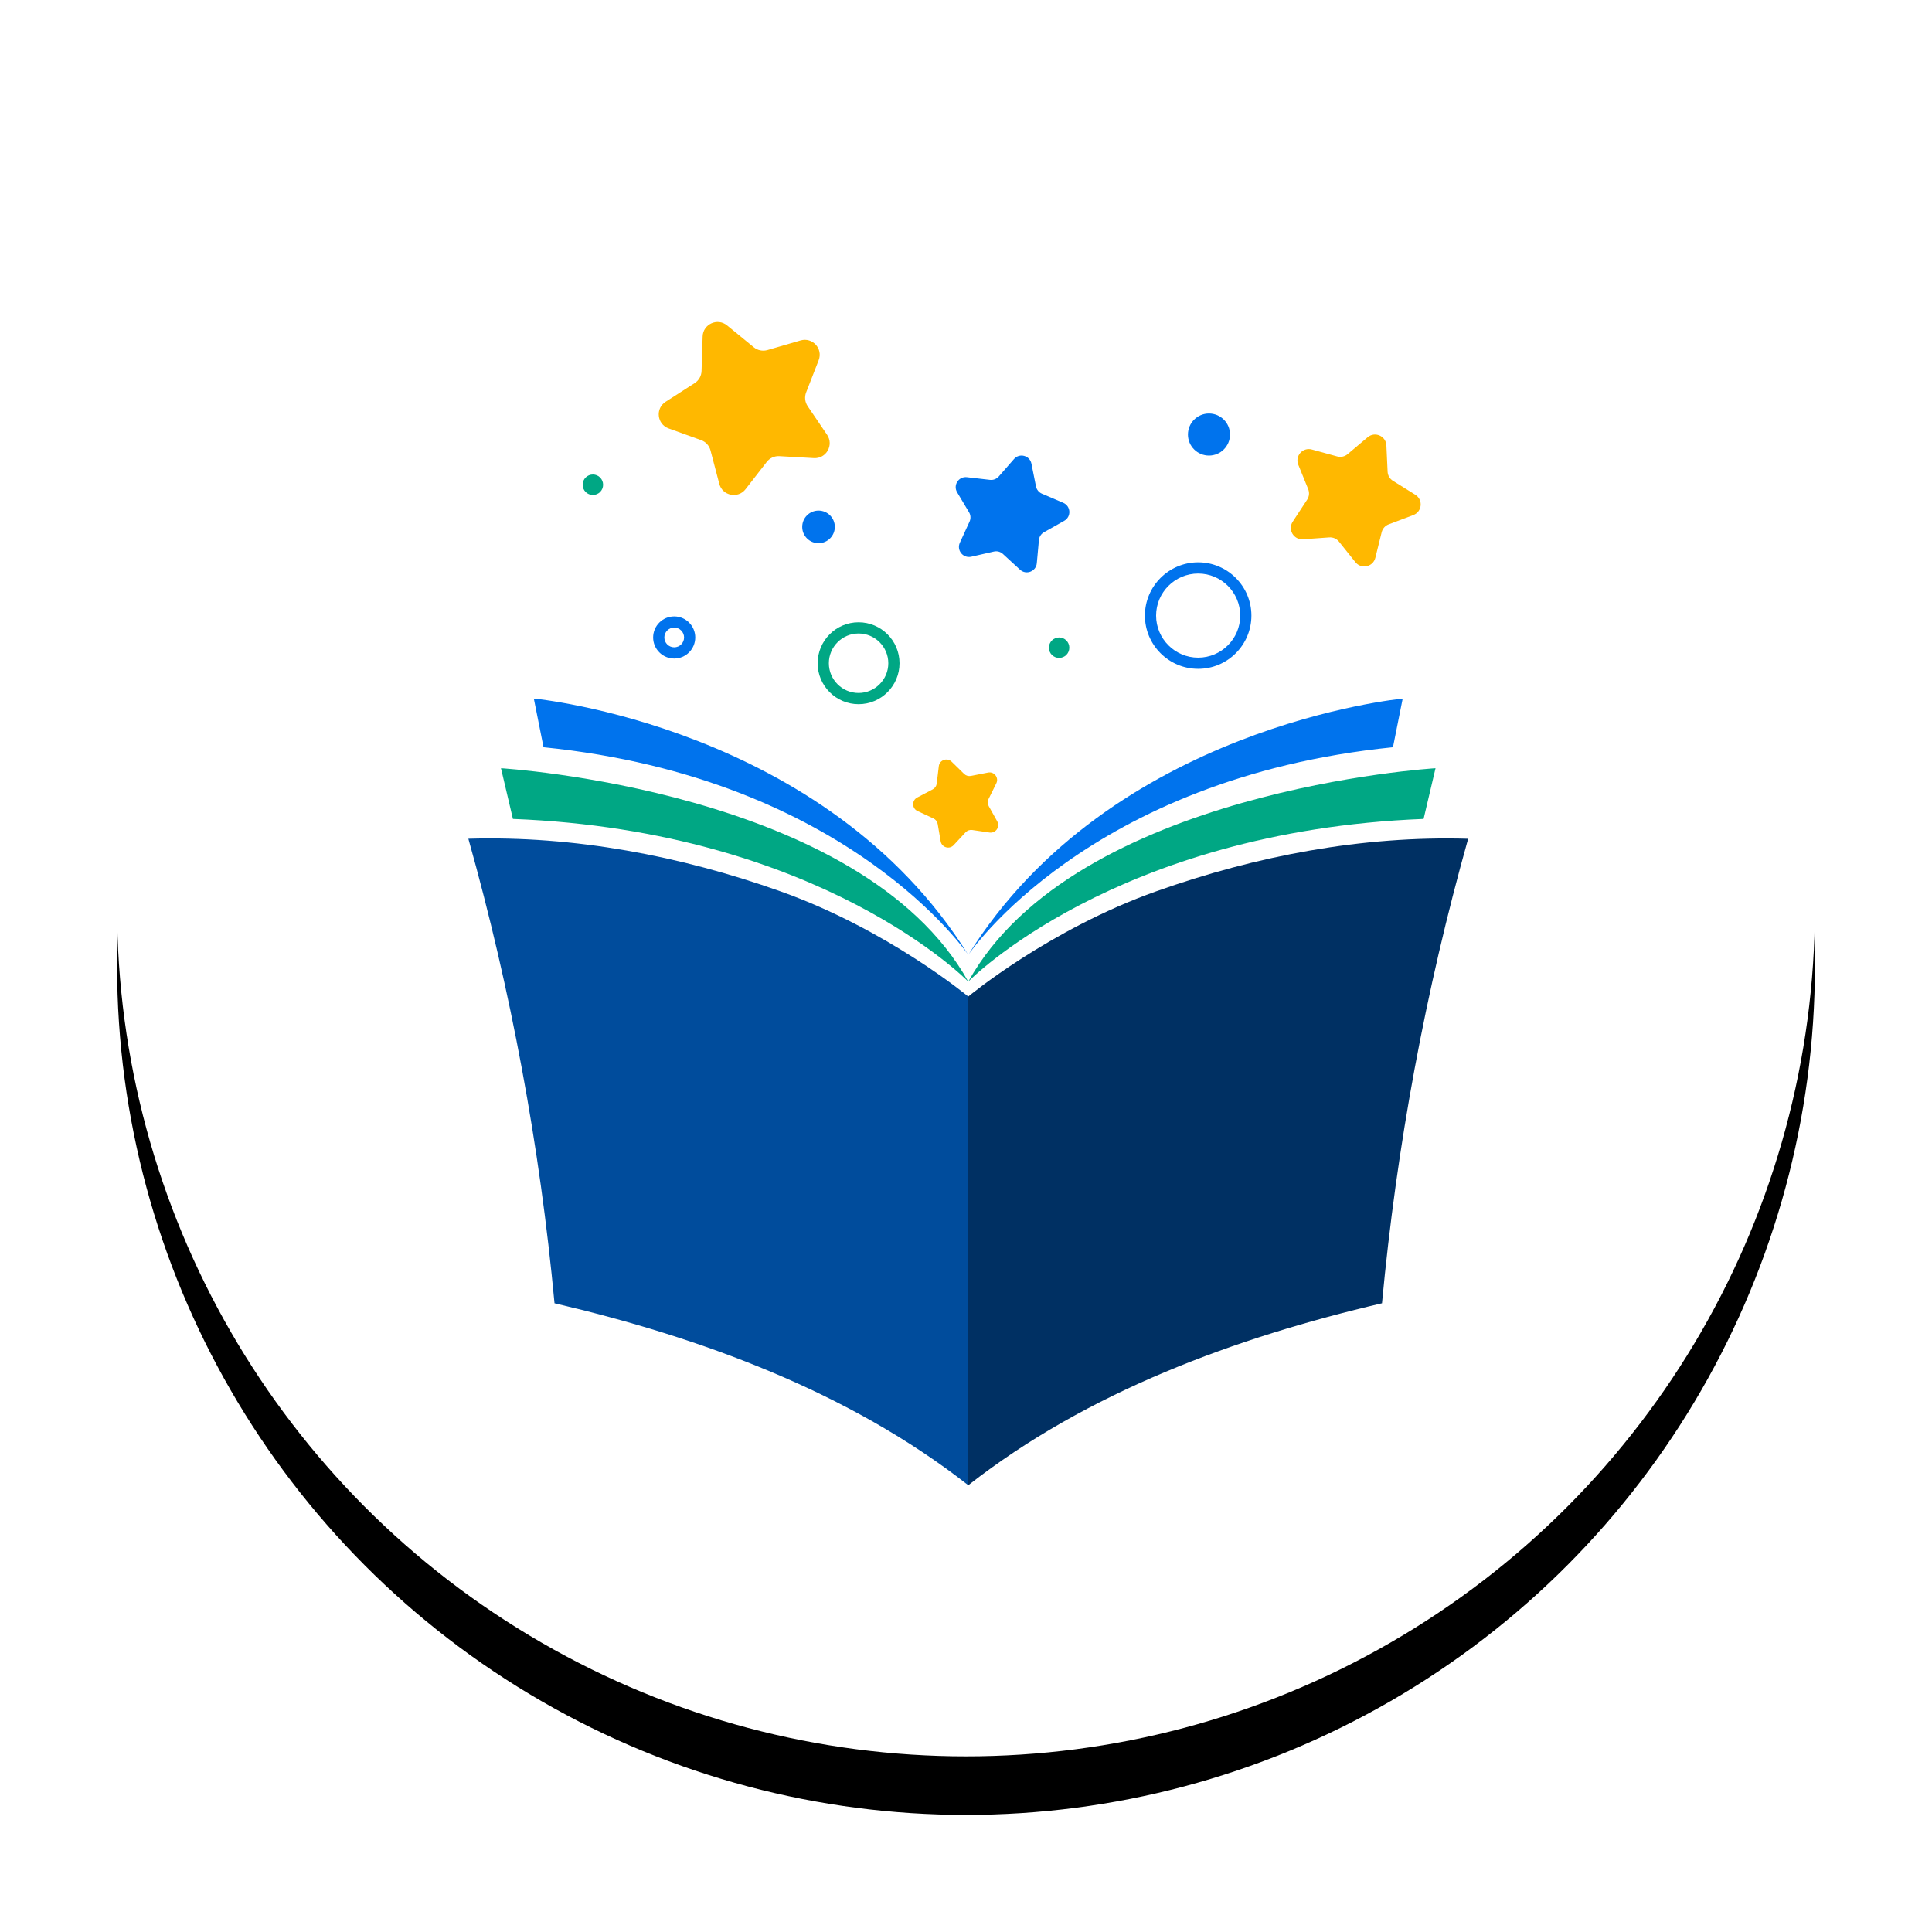 <?xml version="1.0" encoding="UTF-8"?>
<svg width="66px" height="66px" viewBox="0 0 66 66" version="1.1" xmlns="http://www.w3.org/2000/svg" xmlns:xlink="http://www.w3.org/1999/xlink">
    <!-- Generator: Sketch 63.1 (92452) - https://sketch.com -->
    <title>Group</title>
    <desc>Created with Sketch.</desc>
    <defs>
        <circle id="path-1" cx="29" cy="29" r="29"></circle>
        <filter x="-12.1%" y="-8.6%" width="124.1%" height="124.1%" filterUnits="objectBoundingBox" id="filter-2">
            <feOffset dx="0" dy="2" in="SourceAlpha" result="shadowOffsetOuter1"></feOffset>
            <feGaussianBlur stdDeviation="2" in="shadowOffsetOuter1" result="shadowBlurOuter1"></feGaussianBlur>
            <feColorMatrix values="0 0 0 0 0   0 0 0 0 0   0 0 0 0 0  0 0 0 0.319 0" type="matrix" in="shadowBlurOuter1"></feColorMatrix>
        </filter>
    </defs>
    <g id="Symbols" stroke="none" stroke-width="1" fill="none" fill-rule="evenodd">
        <g id="Footer" transform="translate(-1068, -282)">
            <g id="Group" transform="translate(1072, 284)">
                <g id="Oval">
                    <use fill="black" fill-opacity="1" filter="url(#filter-2)" xlink:href="#path-1"></use>
                    <use fill="#FFFFFF" fill-rule="evenodd" xlink:href="#path-1"></use>
                </g>
                <g id="Group-5" transform="translate(12, 9)">
                    <path d="M1.61257926e-14,17.653 C1.457,22.839 2.443,28.158 2.943,33.522 C7.926,34.687 13,36.543 17.077,39.737 C17.075,34.762 17.077,23.043 17.077,23.043 C17.077,23.043 14.316,20.747 10.65,19.446 C7.236,18.235 3.622,17.546 1.61257926e-14,17.653" id="Fill-1" fill="#004C9C"></path>
                    <path d="M17.077,22.534 C17.077,22.534 12.071,17.388 1.522,16.976 L1.114,15.244 C1.114,15.244 13.429,15.978 17.077,22.534" id="Fill-2" fill="#00A784"></path>
                    <path d="M17.077,21.619 C17.077,21.619 13.014,15.579 2.568,14.527 L2.236,12.864 C2.236,12.864 12.21,13.806 17.077,21.619" id="Fill-3" fill="#0073ED"></path>
                    <path d="M34.154,17.654 C32.697,22.84 31.711,28.158 31.211,33.522 C26.229,34.688 21.154,36.543 17.077,39.738 C17.079,34.763 17.077,23.043 17.077,23.043 C17.077,23.043 19.839,20.747 23.504,19.447 C26.918,18.235 30.532,17.547 34.154,17.654" id="Fill-4" fill="#003063"></path>
                    <path d="M17.077,22.534 C17.077,22.534 22.083,17.388 32.632,16.976 L33.04,15.244 C33.04,15.244 20.725,15.979 17.077,22.534" id="Fill-5" fill="#00A784"></path>
                    <path d="M17.077,21.62 C17.077,21.62 21.141,15.58 31.586,14.527 L31.918,12.865 C31.918,12.865 21.944,13.807 17.077,21.62" id="Fill-6" fill="#0073ED"></path>
                    <path d="M13.33,10.641 C12.77,10.641 12.315,11.097 12.315,11.657 C12.315,12.217 12.77,12.673 13.33,12.673 C13.89,12.673 14.346,12.217 14.346,11.657 C14.346,11.097 13.89,10.641 13.33,10.641 Z M13.33,13.056 C12.559,13.056 11.932,12.428 11.932,11.657 C11.932,10.886 12.559,10.258 13.33,10.258 C14.102,10.258 14.729,10.886 14.729,11.657 C14.729,12.428 14.102,13.056 13.33,13.056 L13.33,13.056 Z" id="Fill-7" fill="#00A784"></path>
                    <path d="M24.931,8.593 C24.139,8.593 23.494,9.237 23.494,10.029 C23.494,10.821 24.139,11.466 24.931,11.466 C25.723,11.466 26.368,10.821 26.368,10.029 C26.368,9.237 25.723,8.593 24.931,8.593 Z M24.931,11.848 C23.928,11.848 23.112,11.032 23.112,10.029 C23.112,9.026 23.928,8.21 24.931,8.21 C25.934,8.21 26.75,9.026 26.75,10.029 C26.75,11.032 25.934,11.848 24.931,11.848 L24.931,11.848 Z" id="Fill-8" fill="#0073ED"></path>
                    <path d="M7.032,10.439 C6.846,10.439 6.695,10.591 6.695,10.776 C6.695,10.962 6.846,11.113 7.032,11.113 C7.218,11.113 7.369,10.962 7.369,10.776 C7.369,10.591 7.218,10.439 7.032,10.439 Z M7.032,11.496 C6.635,11.496 6.312,11.173 6.312,10.776 C6.312,10.38 6.635,10.057 7.032,10.057 C7.429,10.057 7.751,10.38 7.751,10.776 C7.751,11.173 7.429,11.496 7.032,11.496 L7.032,11.496 Z" id="Fill-9" fill="#0073ED"></path>
                    <path d="M20.322,6.177 L19.593,5.865 C19.489,5.82 19.414,5.728 19.391,5.617 L19.235,4.839 C19.179,4.56 18.827,4.466 18.64,4.681 L18.118,5.278 C18.043,5.363 17.932,5.406 17.82,5.393 L17.031,5.302 C16.749,5.268 16.551,5.574 16.697,5.818 L17.104,6.5 C17.162,6.597 17.168,6.716 17.121,6.819 L16.79,7.54 C16.672,7.799 16.901,8.081 17.179,8.018 L17.952,7.842 C18.062,7.816 18.178,7.847 18.261,7.924 L18.845,8.461 C19.054,8.654 19.394,8.523 19.419,8.239 L19.491,7.449 C19.501,7.337 19.566,7.236 19.664,7.181 L20.355,6.792 C20.604,6.652 20.584,6.289 20.322,6.177" id="Fill-10" fill="#0073ED"></path>
                    <path d="M11.349,0.63 L10.216,0.959 C10.054,1.005 9.88,0.97 9.75,0.863 L8.837,0.116 C8.509,-0.152 8.016,0.072 8.003,0.495 L7.966,1.675 C7.96,1.843 7.873,1.997 7.731,2.088 L6.738,2.726 C6.382,2.955 6.443,3.492 6.841,3.636 L7.951,4.036 C8.11,4.093 8.229,4.224 8.272,4.387 L8.572,5.528 C8.679,5.938 9.21,6.046 9.469,5.712 L10.193,4.78 C10.296,4.647 10.458,4.573 10.626,4.583 L11.803,4.65 C12.226,4.675 12.493,4.204 12.255,3.854 L11.592,2.877 C11.498,2.738 11.478,2.562 11.539,2.405 L11.967,1.306 C12.121,0.911 11.756,0.512 11.349,0.63" id="Fill-12" fill="#FFB800"></path>
                    <path d="M17.754,15.392 L17.167,15.507 C17.084,15.523 16.997,15.498 16.936,15.438 L16.509,15.02 C16.356,14.871 16.097,14.962 16.071,15.174 L16,15.768 C15.99,15.852 15.938,15.927 15.863,15.966 L15.334,16.244 C15.144,16.343 15.15,16.617 15.345,16.708 L15.887,16.959 C15.965,16.995 16.019,17.066 16.033,17.15 L16.134,17.739 C16.17,17.951 16.433,18.029 16.578,17.872 L16.985,17.434 C17.043,17.372 17.128,17.342 17.212,17.354 L17.804,17.441 C18.016,17.472 18.172,17.246 18.067,17.059 L17.776,16.537 C17.735,16.462 17.732,16.372 17.77,16.296 L18.035,15.76 C18.131,15.568 17.964,15.35 17.754,15.392" id="Fill-14" fill="#FFB800"></path>
                    <path d="M32.349,5.901 L31.586,5.426 C31.477,5.358 31.409,5.242 31.403,5.114 L31.361,4.216 C31.346,3.894 30.969,3.729 30.722,3.937 L30.035,4.516 C29.937,4.598 29.805,4.627 29.681,4.593 L28.815,4.356 C28.504,4.27 28.23,4.578 28.352,4.877 L28.69,5.71 C28.738,5.828 28.725,5.963 28.654,6.07 L28.161,6.821 C27.984,7.09 28.192,7.445 28.513,7.422 L29.41,7.358 C29.538,7.349 29.662,7.403 29.742,7.503 L30.303,8.205 C30.504,8.456 30.907,8.368 30.984,8.055 L31.2,7.182 C31.23,7.058 31.32,6.957 31.44,6.912 L32.281,6.595 C32.583,6.481 32.623,6.071 32.349,5.901" id="Fill-15" fill="#FFB800"></path>
                    <path d="M20.53,11.126 C20.53,11.319 20.374,11.475 20.181,11.475 C19.988,11.475 19.832,11.319 19.832,11.126 C19.832,10.933 19.988,10.776 20.181,10.776 C20.374,10.776 20.53,10.933 20.53,11.126" id="Fill-16" fill="#00A784"></path>
                    <path d="M4.603,5.56 C4.603,5.753 4.447,5.909 4.254,5.909 C4.06,5.909 3.904,5.753 3.904,5.56 C3.904,5.367 4.06,5.21 4.254,5.21 C4.447,5.21 4.603,5.367 4.603,5.56" id="Fill-17" fill="#00A784"></path>
                    <path d="M26.019,3.845 C26.019,4.241 25.697,4.563 25.3,4.563 C24.904,4.563 24.582,4.241 24.582,3.845 C24.582,3.448 24.904,3.126 25.3,3.126 C25.697,3.126 26.019,3.448 26.019,3.845" id="Fill-18" fill="#0073ED"></path>
                    <path d="M12.519,6.999 C12.519,7.306 12.269,7.556 11.962,7.556 C11.654,7.556 11.405,7.306 11.405,6.999 C11.405,6.691 11.654,6.442 11.962,6.442 C12.269,6.442 12.519,6.691 12.519,6.999" id="Fill-19" fill="#0073ED"></path>
                </g>
            </g>
        </g>
    </g>
</svg>